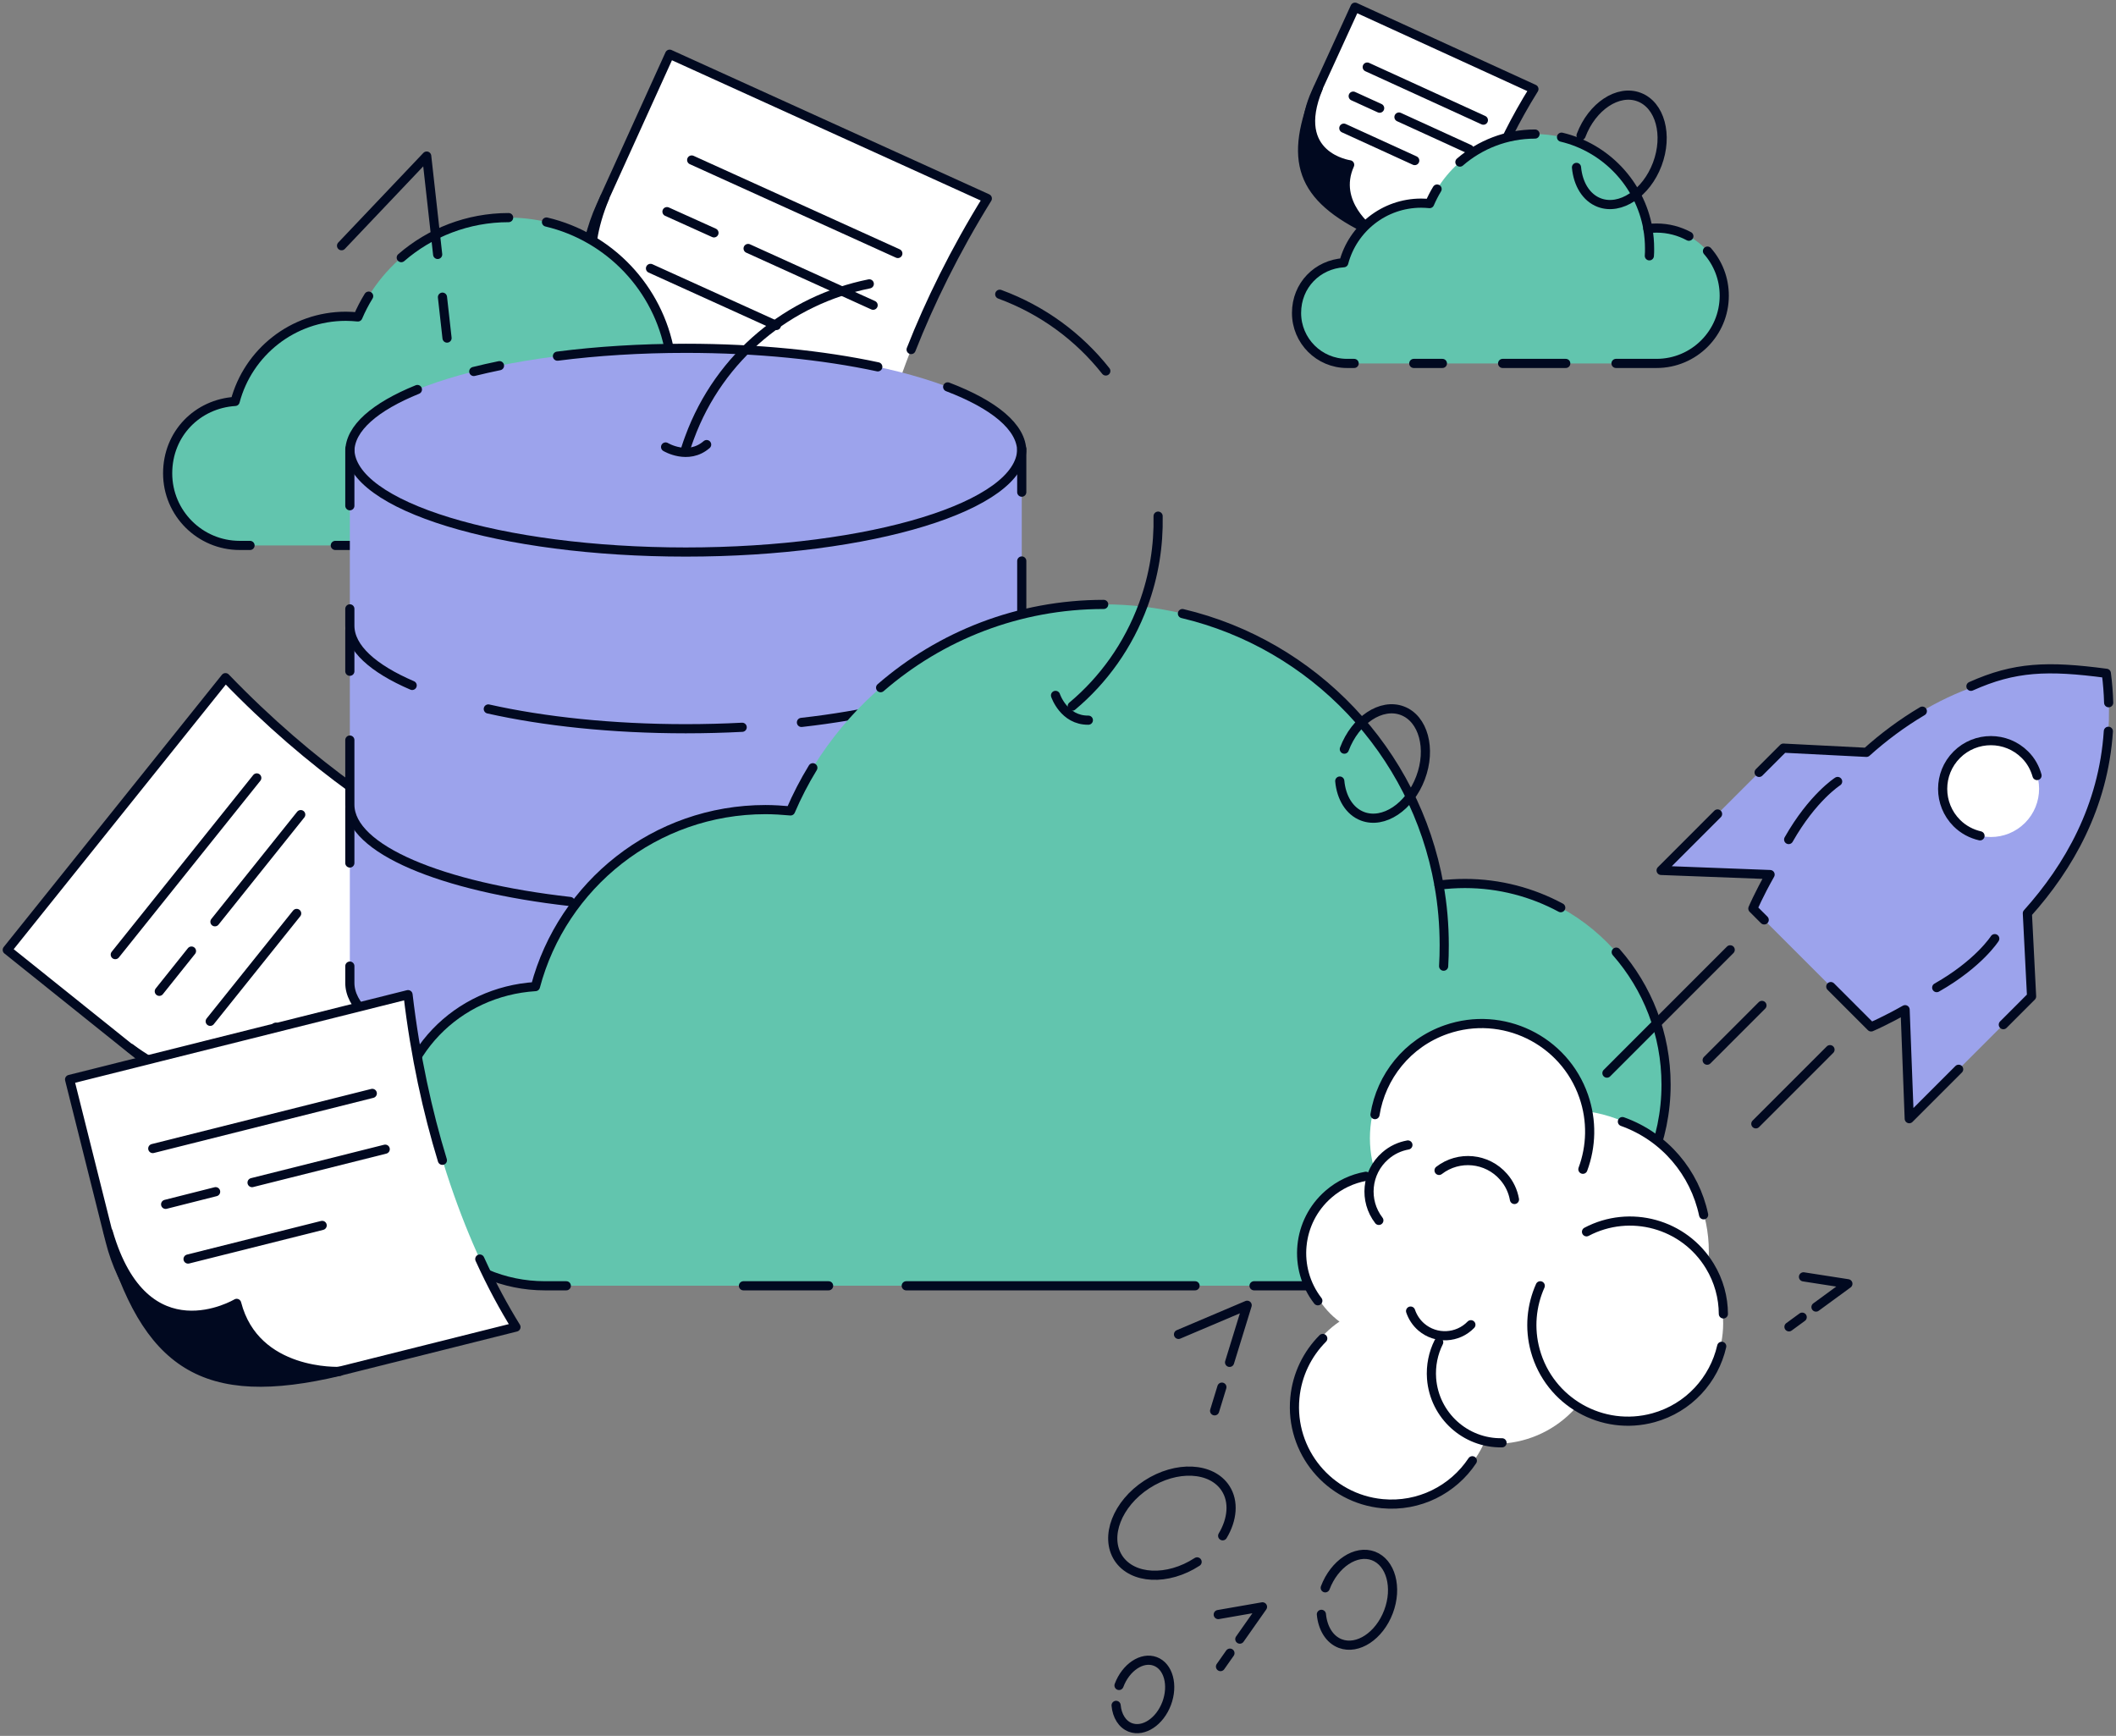 <svg width="462" height="379" viewBox="0 0 462 379" fill="none" xmlns="http://www.w3.org/2000/svg">
<rect x="0" y="0" width="462" height="379" fill="#808080" stroke="none"/>
<g clip-path="url(#clip0_3589_5120)">
<path d="M285.272 24.698L287.778 19.226L295.85 1.586L334.914 19.464C324.747 35.755 320.814 50.508 319.704 59.756L299.356 50.428C287.667 44.178 284.193 35.168 285.272 24.683V24.698Z" fill="white"/>
<path d="M321.463 50.413C320.591 53.903 320.036 57.043 319.718 59.74L299.37 50.413C292.566 46.764 288.522 42.18 286.571 36.929C284.557 31.52 284.906 25.508 287.301 20.273L287.776 19.21L295.849 1.57L334.912 19.448C330.852 25.952 327.759 32.265 325.476 38.024" stroke="#010920" stroke-width="2" stroke-linecap="round" stroke-linejoin="round"/>
<path d="M299.356 50.445C299.356 50.445 290.918 44.369 294.677 35.978C294.677 35.978 281.624 34.201 287.81 19.242C281.212 34.994 283.75 43.069 299.356 50.445Z" fill="#010920" stroke="#010920" stroke-width="2" stroke-linecap="round" stroke-linejoin="round"/>
<path d="M298.516 14.641L323.876 26.236" stroke="#010920" stroke-width="2" stroke-linecap="round" stroke-linejoin="round"/>
<path d="M305.445 25.555L320.814 32.582" stroke="#010920" stroke-width="2" stroke-linecap="round" stroke-linejoin="round"/>
<path d="M295.453 20.986L301.226 23.62" stroke="#010920" stroke-width="2" stroke-linecap="round" stroke-linejoin="round"/>
<path d="M293.406 27.982L308.886 35.057" stroke="#010920" stroke-width="2" stroke-linecap="round" stroke-linejoin="round"/>
<path d="M36.747 235.567L28.421 228.889L1.586 207.378L49.229 147.939C72.845 172.464 96.476 185.63 111.908 191.531L87.071 222.496C71.259 239.882 54.273 241.96 36.732 235.567H36.747Z" fill="white"/>
<path d="M96.619 184.456C102.249 187.486 107.388 189.786 111.892 191.499L87.055 222.464C77.841 232.6 68.213 237.55 58.349 238.628C48.182 239.755 38 236.534 30.023 230.173L28.421 228.904L1.586 207.394L49.229 147.955C58.666 157.758 68.15 165.801 77.063 172.226" stroke="#010920" stroke-width="2" stroke-linecap="round" stroke-linejoin="round"/>
<path d="M87.087 222.496C87.087 222.496 72.988 234.362 60.205 224.273C60.205 224.273 51.497 245.942 28.469 228.857C52.703 247.02 67.659 246.164 87.087 222.496Z" fill="#010920" stroke="#010920" stroke-width="2" stroke-linecap="round" stroke-linejoin="round"/>
<path d="M25.168 208.425L56.063 169.846" stroke="#010920" stroke-width="2" stroke-linecap="round" stroke-linejoin="round"/>
<path d="M46.93 201.255L65.66 177.857" stroke="#010920" stroke-width="2" stroke-linecap="round" stroke-linejoin="round"/>
<path d="M34.781 216.437L41.807 207.648" stroke="#010920" stroke-width="2" stroke-linecap="round" stroke-linejoin="round"/>
<path d="M45.898 222.988L64.772 199.432" stroke="#010920" stroke-width="2" stroke-linecap="round" stroke-linejoin="round"/>
<path d="M127.577 52.856L131.986 43.132L146.197 11.818L215.552 43.322C197.63 72.272 190.7 98.431 188.796 114.833L152.668 98.415C131.923 87.39 125.706 71.432 127.577 52.856Z" fill="white"/>
<path d="M191.889 98.256C190.351 104.458 189.384 110.01 188.844 114.801L152.715 98.383C140.63 91.958 133.461 83.852 129.956 74.556C126.356 64.991 126.959 54.315 131.162 45.02L132.002 43.148L146.213 11.834L215.568 43.338C208.4 54.902 202.96 66.086 198.931 76.317" stroke="#010920" stroke-width="2" stroke-linecap="round" stroke-linejoin="round"/>
<path d="M152.667 98.415C152.667 98.415 137.68 87.676 144.293 72.796C144.293 72.796 121.154 69.703 132.018 43.164C120.408 71.131 124.944 85.423 152.667 98.415Z" fill="#010920" stroke="#010920" stroke-width="2" stroke-linecap="round" stroke-linejoin="round"/>
<path d="M151.02 34.932L196.03 55.347" stroke="#010920" stroke-width="2" stroke-linecap="round" stroke-linejoin="round"/>
<path d="M163.34 54.252L190.635 66.641" stroke="#010920" stroke-width="2" stroke-linecap="round" stroke-linejoin="round"/>
<path d="M145.625 46.209L155.886 50.841" stroke="#010920" stroke-width="2" stroke-linecap="round" stroke-linejoin="round"/>
<path d="M142.027 58.598L169.513 71.066" stroke="#010920" stroke-width="2" stroke-linecap="round" stroke-linejoin="round"/>
<path d="M170.099 97.954C170.099 109.614 160.646 119.084 148.973 119.084H52.339C43.647 119.084 36.605 112.041 36.605 103.348C36.605 94.655 43.124 88.167 51.339 87.643C54.162 76.952 63.916 69.052 75.51 69.052C76.366 69.052 77.302 69.115 78.143 69.195C83.599 56.441 96.286 47.51 111.036 47.51C113.875 47.51 116.666 47.843 119.315 48.462C133.081 51.714 143.771 62.944 146.261 76.983C147.165 76.872 148.053 76.809 148.989 76.809C160.646 76.809 170.099 86.263 170.099 97.938V97.954Z" fill="#62C5AE"/>
<path d="M146.262 77C146.626 79.031 146.817 81.156 146.817 83.298C146.817 84.043 146.817 84.773 146.753 85.503" stroke="#010920" stroke-width="2" stroke-linecap="round" stroke-linejoin="round"/>
<path d="M119.316 48.477C133.083 51.728 143.772 62.959 146.262 76.998C147.166 76.887 148.055 76.824 148.99 76.824C152.638 76.824 156.064 77.744 159.061 79.362" stroke="#010920" stroke-width="2" stroke-linecap="round" stroke-linejoin="round"/>
<path d="M87.609 56.25C93.89 50.809 102.089 47.51 111.05 47.51" stroke="#010920" stroke-width="2" stroke-linecap="round" stroke-linejoin="round"/>
<path d="M54.591 119.084H52.339C43.647 119.084 36.605 112.041 36.605 103.348C36.605 94.655 43.124 88.167 51.339 87.644C54.162 76.952 63.916 69.052 75.51 69.052C76.366 69.052 77.302 69.116 78.143 69.195C78.809 67.625 79.602 66.102 80.49 64.658" stroke="#010920" stroke-width="2" stroke-linecap="round" stroke-linejoin="round"/>
<path d="M82.156 119.084H73.211" stroke="#010920" stroke-width="2" stroke-linecap="round" stroke-linejoin="round"/>
<path d="M120.649 119.084H90.309" stroke="#010920" stroke-width="2" stroke-linecap="round" stroke-linejoin="round"/>
<path d="M164.88 84.027C168.131 87.739 170.114 92.609 170.114 97.939C170.114 109.599 160.661 119.069 148.988 119.069H126.832" stroke="#010920" stroke-width="2" stroke-linecap="round" stroke-linejoin="round"/>
<path d="M376.45 64.563C376.45 72.716 369.836 79.347 361.668 79.347H294.073C287.999 79.347 283.066 74.414 283.066 68.338C283.066 62.263 287.634 57.726 293.375 57.361C295.358 49.874 302.178 44.353 310.282 44.353C310.885 44.353 311.535 44.401 312.122 44.449C315.944 35.533 324.81 29.268 335.135 29.268C337.117 29.268 339.068 29.506 340.923 29.934C350.55 32.218 358.036 40.07 359.781 49.889C360.415 49.81 361.034 49.779 361.684 49.779C369.836 49.779 376.45 56.393 376.45 64.563Z" fill="#62C5AE"/>
<path d="M359.781 49.906C360.035 51.334 360.162 52.809 360.162 54.316C360.162 54.84 360.162 55.347 360.114 55.855" stroke="#010920" stroke-width="2" stroke-linecap="round" stroke-linejoin="round"/>
<path d="M340.938 29.949C350.564 32.233 358.05 40.086 359.795 49.905C360.429 49.826 361.048 49.794 361.698 49.794C364.252 49.794 366.646 50.444 368.74 51.571" stroke="#010920" stroke-width="2" stroke-linecap="round" stroke-linejoin="round"/>
<path d="M318.75 35.391C323.143 31.584 328.885 29.268 335.149 29.268" stroke="#010920" stroke-width="2" stroke-linecap="round" stroke-linejoin="round"/>
<path d="M295.659 79.347H294.089C288.014 79.347 283.082 74.413 283.082 68.338C283.082 62.262 287.65 57.725 293.391 57.361C295.373 49.873 302.193 44.353 310.298 44.353C310.9 44.353 311.551 44.4 312.137 44.448C312.613 43.353 313.152 42.291 313.771 41.275" stroke="#010920" stroke-width="2" stroke-linecap="round" stroke-linejoin="round"/>
<path d="M314.929 79.348H308.68" stroke="#010920" stroke-width="2" stroke-linecap="round" stroke-linejoin="round"/>
<path d="M341.86 79.348H328.078" stroke="#010920" stroke-width="2" stroke-linecap="round" stroke-linejoin="round"/>
<path d="M372.804 54.822C375.087 57.424 376.467 60.819 376.467 64.562C376.467 72.716 369.854 79.347 361.686 79.347H352.836" stroke="#010920" stroke-width="2" stroke-linecap="round" stroke-linejoin="round"/>
<path d="M223.087 176.57C223.087 164.134 190.241 154.061 149.735 154.061C109.229 154.061 76.383 164.134 76.383 176.57V214.594C76.383 227.031 109.229 237.104 149.735 237.104C190.241 237.104 223.087 227.031 223.087 214.594V176.57Z" fill="#9CA3EC"/>
<path d="M191.653 158.106C179.774 155.552 165.326 154.061 149.735 154.061C139.807 154.061 130.339 154.663 121.711 155.774" stroke="#010920" stroke-width="2" stroke-linecap="round" stroke-linejoin="round"/>
<path d="M162.044 236.802C158.047 237.008 153.923 237.119 149.736 237.119C133.607 237.119 118.714 235.517 106.613 232.805" stroke="#010920" stroke-width="2" stroke-linecap="round" stroke-linejoin="round"/>
<path d="M206.91 162.484C217.013 166.339 223.087 171.241 223.087 176.587V185.47" stroke="#010920" stroke-width="2" stroke-linecap="round" stroke-linejoin="round"/>
<path d="M223.088 200.492V214.594C223.088 224.303 203.056 232.583 174.984 235.74" stroke="#010920" stroke-width="2" stroke-linecap="round" stroke-linejoin="round"/>
<path d="M76.383 210.93V214.594C76.383 219.464 81.442 223.969 89.991 227.649" stroke="#010920" stroke-width="2" stroke-linecap="round" stroke-linejoin="round"/>
<path d="M103.441 159.121C105.249 158.676 107.105 158.248 109.056 157.852" stroke="#010920" stroke-width="2" stroke-linecap="round" stroke-linejoin="round"/>
<path d="M76.383 188.42V176.57C76.383 171.494 81.87 166.799 91.133 163.039" stroke="#010920" stroke-width="2" stroke-linecap="round" stroke-linejoin="round"/>
<path d="M76.383 137.658C76.383 125.221 109.229 115.148 149.735 115.148C190.241 115.148 223.087 125.221 223.087 137.658V175.682C223.087 188.118 190.241 198.192 149.735 198.192C109.229 198.192 76.383 188.118 76.383 175.682V137.658Z" fill="#9CA3EC"/>
<path d="M107.816 119.194C119.696 116.64 134.144 115.148 149.734 115.148C159.663 115.148 169.131 115.751 177.759 116.862" stroke="#010920" stroke-width="2" stroke-linecap="round" stroke-linejoin="round"/>
<path d="M137.426 197.89C141.422 198.096 145.546 198.207 149.733 198.207C165.863 198.207 180.755 196.605 192.856 193.893" stroke="#010920" stroke-width="2" stroke-linecap="round" stroke-linejoin="round"/>
<path d="M92.56 123.572C82.457 127.427 76.383 132.329 76.383 137.675V146.558" stroke="#010920" stroke-width="2" stroke-linecap="round" stroke-linejoin="round"/>
<path d="M76.383 161.58V175.682C76.383 185.391 96.414 193.671 124.486 196.828" stroke="#010920" stroke-width="2" stroke-linecap="round" stroke-linejoin="round"/>
<path d="M223.088 172.018V175.682C223.088 180.552 218.029 185.057 209.48 188.737" stroke="#010920" stroke-width="2" stroke-linecap="round" stroke-linejoin="round"/>
<path d="M196.028 120.208C194.22 119.764 192.365 119.336 190.414 118.939" stroke="#010920" stroke-width="2" stroke-linecap="round" stroke-linejoin="round"/>
<path d="M223.086 149.508V137.658C223.086 132.582 217.598 127.886 208.336 124.127" stroke="#010920" stroke-width="2" stroke-linecap="round" stroke-linejoin="round"/>
<path d="M223.087 98.572C223.087 86.135 190.241 76.062 149.735 76.062C109.229 76.062 76.383 86.135 76.383 98.572V136.596C76.383 149.033 109.229 159.106 149.735 159.106C190.241 159.106 223.087 149.033 223.087 136.596V98.572Z" fill="#9CA3EC"/>
<path d="M76.383 98.018C76.383 110.454 109.229 120.527 149.735 120.527C190.241 120.527 223.087 110.454 223.087 98.018" stroke="#010920" stroke-width="2" stroke-linecap="round" stroke-linejoin="round"/>
<path d="M191.653 80.092C179.774 77.538 165.326 76.047 149.735 76.047C139.807 76.047 130.339 76.65 121.711 77.76" stroke="#010920" stroke-width="2" stroke-linecap="round" stroke-linejoin="round"/>
<path d="M162.044 158.788C158.047 158.995 153.923 159.106 149.736 159.106C133.607 159.106 118.714 157.504 106.613 154.791" stroke="#010920" stroke-width="2" stroke-linecap="round" stroke-linejoin="round"/>
<path d="M206.91 84.471C217.013 88.325 223.087 93.227 223.087 98.573V107.456" stroke="#010920" stroke-width="2" stroke-linecap="round" stroke-linejoin="round"/>
<path d="M223.088 122.479V136.581C223.088 146.289 203.056 154.569 174.984 157.726" stroke="#010920" stroke-width="2" stroke-linecap="round" stroke-linejoin="round"/>
<path d="M76.383 132.932V136.596C76.383 141.466 81.442 145.971 89.991 149.651" stroke="#010920" stroke-width="2" stroke-linecap="round" stroke-linejoin="round"/>
<path d="M103.441 81.107C105.249 80.663 107.105 80.234 109.056 79.838" stroke="#010920" stroke-width="2" stroke-linecap="round" stroke-linejoin="round"/>
<path d="M76.383 110.422V98.572C76.383 93.496 81.87 88.801 91.133 85.041" stroke="#010920" stroke-width="2" stroke-linecap="round" stroke-linejoin="round"/>
<path d="M363.715 236.804C363.715 261.059 344.049 280.713 319.815 280.713H118.965C100.916 280.713 86.277 266.071 86.277 248.019C86.277 229.967 99.838 216.468 116.903 215.389C122.787 193.165 143.04 176.746 167.131 176.746C168.908 176.746 170.858 176.873 172.603 177.032C183.959 150.541 210.318 131.949 240.975 131.949C246.891 131.949 252.664 132.647 258.167 133.948C286.779 140.721 308.998 164.04 314.185 193.228C316.056 193.006 317.912 192.879 319.847 192.879C344.096 192.879 363.715 212.549 363.715 236.788V236.804Z" fill="#62C5AE"/>
<path d="M314.184 193.275C314.945 197.511 315.326 201.905 315.326 206.362C315.326 207.917 315.294 209.424 315.199 210.947" stroke="#010920" stroke-width="2" stroke-linecap="round" stroke-linejoin="round"/>
<path d="M258.168 133.963C286.779 140.736 308.999 164.055 314.185 193.243C316.057 193.021 317.912 192.894 319.847 192.894C327.428 192.894 334.549 194.829 340.767 198.177" stroke="#010920" stroke-width="2" stroke-linecap="round" stroke-linejoin="round"/>
<path d="M192.27 150.144C205.322 138.818 222.356 131.965 240.975 131.965" stroke="#010920" stroke-width="2" stroke-linecap="round" stroke-linejoin="round"/>
<path d="M123.643 280.729H118.965C100.916 280.729 86.277 266.087 86.277 248.035C86.277 229.983 99.838 216.483 116.903 215.404C122.787 193.18 143.04 176.762 167.131 176.762C168.908 176.762 170.858 176.889 172.603 177.048C173.999 173.796 175.632 170.623 177.472 167.625" stroke="#010920" stroke-width="2" stroke-linecap="round" stroke-linejoin="round"/>
<path d="M180.912 280.729H162.324" stroke="#010920" stroke-width="2" stroke-linecap="round" stroke-linejoin="round"/>
<path d="M260.926 280.729H197.867" stroke="#010920" stroke-width="2" stroke-linecap="round" stroke-linejoin="round"/>
<path d="M352.882 207.885C359.655 215.594 363.762 225.715 363.762 236.819C363.762 261.074 344.096 280.728 319.862 280.728H273.805" stroke="#010920" stroke-width="2" stroke-linecap="round" stroke-linejoin="round"/>
<path d="M96.606 64.881L97.605 73.812" stroke="#010920" stroke-width="2" stroke-linecap="round" stroke-linejoin="round"/>
<path d="M95.557 55.553L93.162 34.074L74.574 53.649" stroke="#010920" stroke-width="2" stroke-linecap="round" stroke-linejoin="round"/>
<path d="M218.281 64.244C227.734 67.718 235.6 73.619 241.437 80.996" stroke="#010920" stroke-width="2" stroke-linecap="round" stroke-linejoin="round"/>
<path d="M149.766 97.811C150.004 97.066 150.257 96.336 150.543 95.575C157.125 77.665 172.382 65.482 189.796 61.977" stroke="#010920" stroke-width="2" stroke-linecap="round" stroke-linejoin="round"/>
<path d="M252.856 112.691C252.983 119.1 251.968 125.667 249.62 132.044C246.337 140.959 240.913 148.478 234.109 154.173" stroke="#010920" stroke-width="2" stroke-linecap="round" stroke-linejoin="round"/>
<path d="M145.324 97.59C145.324 97.59 150.241 100.572 154.285 97.066" stroke="#010920" stroke-width="2" stroke-linecap="round" stroke-linejoin="round"/>
<path d="M230.461 151.826C230.461 151.826 232.269 157.299 237.63 157.235" stroke="#010920" stroke-width="2" stroke-linecap="round" stroke-linejoin="round"/>
<path d="M292.52 170.528C292.853 174.145 294.629 177.143 297.5 178.222C302.083 179.951 307.761 176.191 310.156 169.83C312.551 163.469 310.774 156.902 306.175 155.173C301.591 153.443 295.914 157.203 293.519 163.564" stroke="#010920" stroke-width="2" stroke-linecap="round" stroke-linejoin="round"/>
<path d="M344.207 36.547C344.54 40.164 346.316 43.162 349.187 44.241C353.771 45.97 359.448 42.211 361.843 35.849C364.238 29.488 362.462 22.921 357.862 21.192C353.279 19.463 347.601 23.223 345.206 29.584" stroke="#010920" stroke-width="2" stroke-linecap="round" stroke-linejoin="round"/>
<path d="M26.17 279.364L23.569 269.005L15.211 235.645L89.102 217.133C93.083 250.953 103.947 275.731 112.654 289.77L74.147 299.414C51.038 303.697 36.257 295.084 26.154 279.364H26.17Z" fill="white"/>
<path d="M104.756 274.89C107.405 280.711 110.117 285.645 112.655 289.738L74.147 299.382C60.682 301.889 50.024 300.001 41.507 294.893C32.736 289.642 26.567 280.918 24.061 271.019L23.553 269.036L15.195 235.676L89.087 217.164C90.673 230.679 93.369 242.815 96.588 253.332" stroke="#010920" stroke-width="2" stroke-linecap="round" stroke-linejoin="round"/>
<path d="M74.163 299.415C74.163 299.415 55.749 300.335 51.673 284.568C51.673 284.568 31.626 296.56 23.633 269.006C31.943 298.13 44.394 306.49 74.163 299.399V299.415Z" fill="#010920" stroke="#010920" stroke-width="2" stroke-linecap="round" stroke-linejoin="round"/>
<path d="M33.355 250.763L81.284 238.723" stroke="#010920" stroke-width="2" stroke-linecap="round" stroke-linejoin="round"/>
<path d="M55.035 258.201L84.106 250.904" stroke="#010920" stroke-width="2" stroke-linecap="round" stroke-linejoin="round"/>
<path d="M36.164 262.946L47.076 260.186" stroke="#010920" stroke-width="2" stroke-linecap="round" stroke-linejoin="round"/>
<path d="M41.062 274.889L70.34 267.545" stroke="#010920" stroke-width="2" stroke-linecap="round" stroke-linejoin="round"/>
<path d="M266.781 302.857L265.195 308.029" stroke="#010920" stroke-width="2" stroke-linecap="round" stroke-linejoin="round"/>
<path d="M268.462 297.449L272.3 284.98L257.312 291.342" stroke="#010920" stroke-width="2" stroke-linecap="round" stroke-linejoin="round"/>
<path d="M288.508 352.462C288.793 355.46 290.252 357.951 292.647 358.855C296.454 360.282 301.164 357.173 303.162 351.891C305.161 346.609 303.67 341.152 299.864 339.708C296.057 338.28 291.347 341.39 289.348 346.672" stroke="#010920" stroke-width="2" stroke-linecap="round" stroke-linejoin="round"/>
<path d="M243.688 372.338C243.894 374.606 245.004 376.478 246.812 377.16C249.683 378.239 253.235 375.891 254.726 371.91C256.217 367.928 255.107 363.819 252.236 362.741C249.365 361.662 245.813 364.01 244.322 367.991" stroke="#010920" stroke-width="2" stroke-linecap="round" stroke-linejoin="round"/>
<path d="M266.954 335.313C269.064 331.791 269.476 327.857 267.573 324.939C264.544 320.291 256.836 319.91 250.381 324.114C243.926 328.317 241.15 335.519 244.18 340.183C247.209 344.831 254.917 345.212 261.372 341.008" stroke="#010920" stroke-width="2" stroke-linecap="round" stroke-linejoin="round"/>
<path d="M393.484 287.582L390.598 289.692" stroke="#010920" stroke-width="2" stroke-linecap="round" stroke-linejoin="round"/>
<path d="M396.497 285.376L403.46 280.284L393.77 278.777" stroke="#010920" stroke-width="2" stroke-linecap="round" stroke-linejoin="round"/>
<path d="M268.542 360.934L266.48 363.868" stroke="#010920" stroke-width="2" stroke-linecap="round" stroke-linejoin="round"/>
<path d="M270.699 357.871L275.647 350.828L265.988 352.51" stroke="#010920" stroke-width="2" stroke-linecap="round" stroke-linejoin="round"/>
<path d="M446.979 172.939C446.979 179.252 441.872 184.36 435.56 184.36C429.248 184.36 424.141 179.252 424.141 172.939C424.141 166.625 429.248 161.518 435.56 161.518C441.872 161.518 446.979 166.625 446.979 172.939Z" fill="white"/>
<path d="M443.554 217.546L442.634 199.399C453.878 186.867 462.871 169.513 459.889 147.003C437.4 144.021 420.033 153.015 407.504 164.262L389.36 163.342L362.668 190.04L386.458 190.944C383.936 195.417 382.699 198.368 382.699 198.368L408.535 224.209C408.535 224.209 411.485 222.955 415.957 220.449L416.861 244.244L443.554 217.546ZM427.234 179.681C423.126 175.572 423.126 168.894 427.234 164.77C431.342 160.645 438.019 160.661 442.126 164.77C446.234 168.878 446.234 175.557 442.126 179.665C438.019 183.774 431.341 183.774 427.218 179.665L427.234 179.681Z" fill="#9CA3EC"/>
<path d="M430.328 149.843C439.876 145.56 447.06 145.306 459.891 147.003C460.177 149.192 460.335 151.334 460.399 153.428" stroke="#010920" stroke-width="2" stroke-linecap="round" stroke-linejoin="round"/>
<path d="M437.398 223.717L443.568 217.546L442.648 199.399C451.688 189.326 459.253 176.128 460.332 159.662" stroke="#010920" stroke-width="2" stroke-linecap="round" stroke-linejoin="round"/>
<path d="M427.644 233.456L416.859 244.243L415.955 220.449C411.483 222.971 408.533 224.208 408.533 224.208L399.73 215.404" stroke="#010920" stroke-width="2" stroke-linecap="round" stroke-linejoin="round"/>
<path d="M384.078 168.64L389.375 163.342L407.519 164.262C411.167 160.978 415.243 157.917 419.715 155.268" stroke="#010920" stroke-width="2" stroke-linecap="round" stroke-linejoin="round"/>
<path d="M375.007 177.715L362.684 190.04L386.474 190.945C383.952 195.418 382.715 198.369 382.715 198.369L385.189 200.843" stroke="#010920" stroke-width="2" stroke-linecap="round" stroke-linejoin="round"/>
<path d="M444.758 169.323C444.283 167.658 443.442 166.087 442.126 164.786C438.018 160.678 431.341 160.678 427.233 164.786C423.125 168.895 423.125 175.573 427.233 179.698C428.676 181.141 430.453 182.061 432.308 182.49" stroke="#010920" stroke-width="2" stroke-linecap="round" stroke-linejoin="round"/>
<path d="M377.766 207.377L350.852 234.297" stroke="#010920" stroke-width="2" stroke-linecap="round" stroke-linejoin="round"/>
<path d="M384.697 219.514L372.738 231.474" stroke="#010920" stroke-width="2" stroke-linecap="round" stroke-linejoin="round"/>
<path d="M399.556 229.174L383.363 245.37" stroke="#010920" stroke-width="2" stroke-linecap="round" stroke-linejoin="round"/>
<path d="M401.221 170.623C401.221 170.623 395.749 174.097 390.531 183.298" stroke="#010920" stroke-width="2" stroke-linecap="round" stroke-linejoin="round"/>
<path d="M435.528 204.936C435.528 204.936 432.054 210.408 422.855 215.627" stroke="#010920" stroke-width="2" stroke-linecap="round" stroke-linejoin="round"/>
<path d="M323.447 272.862C336.892 272.862 347.792 261.96 347.792 248.512C347.792 235.064 336.892 224.162 323.447 224.162C310.001 224.162 299.102 235.064 299.102 248.512C299.102 261.96 310.001 272.862 323.447 272.862Z" fill="white"/>
<path d="M304.478 327.715C316.311 327.715 325.904 318.12 325.904 306.284C325.904 294.448 316.311 284.854 304.478 284.854C292.644 284.854 283.051 294.448 283.051 306.284C283.051 318.12 292.644 327.715 304.478 327.715Z" fill="white"/>
<path d="M354.802 310.378C366.635 310.378 376.229 300.783 376.229 288.947C376.229 277.111 366.635 267.516 354.802 267.516C342.968 267.516 333.375 277.111 333.375 288.947C333.375 300.783 342.968 310.378 354.802 310.378Z" fill="white"/>
<path d="M303.464 292.214C313.616 292.214 321.845 283.983 321.845 273.829C321.845 263.675 313.616 255.443 303.464 255.443C293.312 255.443 285.082 263.675 285.082 273.829C285.082 283.983 293.312 292.214 303.464 292.214Z" fill="white"/>
<path d="M326.474 315.232C339.481 315.232 350.026 304.686 350.026 291.676C350.026 278.666 339.481 268.119 326.474 268.119C313.466 268.119 302.922 278.666 302.922 291.676C302.922 304.686 313.466 315.232 326.474 315.232Z" fill="white"/>
<path d="M342.192 304.176C359.264 304.176 373.103 290.334 373.103 273.259C373.103 256.184 359.264 242.342 342.192 242.342C325.121 242.342 311.281 256.184 311.281 273.259C311.281 290.334 325.121 304.176 342.192 304.176Z" fill="white"/>
<path d="M321.464 318.928C317.277 325.226 309.854 329.064 301.813 328.303C290.156 327.193 281.608 316.85 282.718 305.206C283.194 300.099 285.462 295.593 288.808 292.23" stroke="#010920" stroke-width="2" stroke-linecap="round" stroke-linejoin="round"/>
<path d="M375.911 293.942C374.246 301.239 368.726 307.41 361.019 309.536C349.837 312.613 338.291 306.046 335.214 294.878C333.866 289.993 334.374 285.027 336.293 280.729" stroke="#010920" stroke-width="2" stroke-linecap="round" stroke-linejoin="round"/>
<path d="M300.211 243.356C301.543 235.06 307.269 227.731 315.77 224.78C328.077 220.513 341.51 227.033 345.777 239.343C347.648 244.736 347.442 250.336 345.602 255.285" stroke="#010920" stroke-width="2" stroke-linecap="round" stroke-linejoin="round"/>
<path d="M298.213 256.824C295.279 257.348 292.456 258.648 290.046 260.742C283.21 266.691 282.258 276.907 287.73 283.998" stroke="#010920" stroke-width="2" stroke-linecap="round" stroke-linejoin="round"/>
<path d="M307.396 249.986C305.62 250.304 303.907 251.081 302.448 252.366C298.308 255.967 297.738 262.169 301.052 266.452" stroke="#010920" stroke-width="2" stroke-linecap="round" stroke-linejoin="round"/>
<path d="M330.662 261.884C330.345 260.108 329.568 258.394 328.283 256.935C324.683 252.795 318.481 252.224 314.199 255.539" stroke="#010920" stroke-width="2" stroke-linecap="round" stroke-linejoin="round"/>
<path d="M307.984 286.25C308.428 287.551 309.206 288.772 310.332 289.74C313.519 292.468 318.262 292.215 321.148 289.232" stroke="#010920" stroke-width="2" stroke-linecap="round" stroke-linejoin="round"/>
<path d="M314.119 293.055C312.93 295.434 312.359 298.147 312.565 300.986C313.183 309.045 319.971 315.152 327.949 315.009" stroke="#010920" stroke-width="2" stroke-linecap="round" stroke-linejoin="round"/>
<path d="M376.275 286.868C376.259 283.299 375.307 279.698 373.325 276.43C367.71 267.151 355.863 263.946 346.395 268.943" stroke="#010920" stroke-width="2" stroke-linecap="round" stroke-linejoin="round"/>
<path d="M371.962 265.231C370.027 256.078 363.524 248.194 354.23 244.879" stroke="#010920" stroke-width="2" stroke-linecap="round" stroke-linejoin="round"/>
</g>
<defs>
<clipPath id="clip0_3589_5120">
<rect width="462" height="379" fill="white"/>
</clipPath>
</defs>
</svg>
